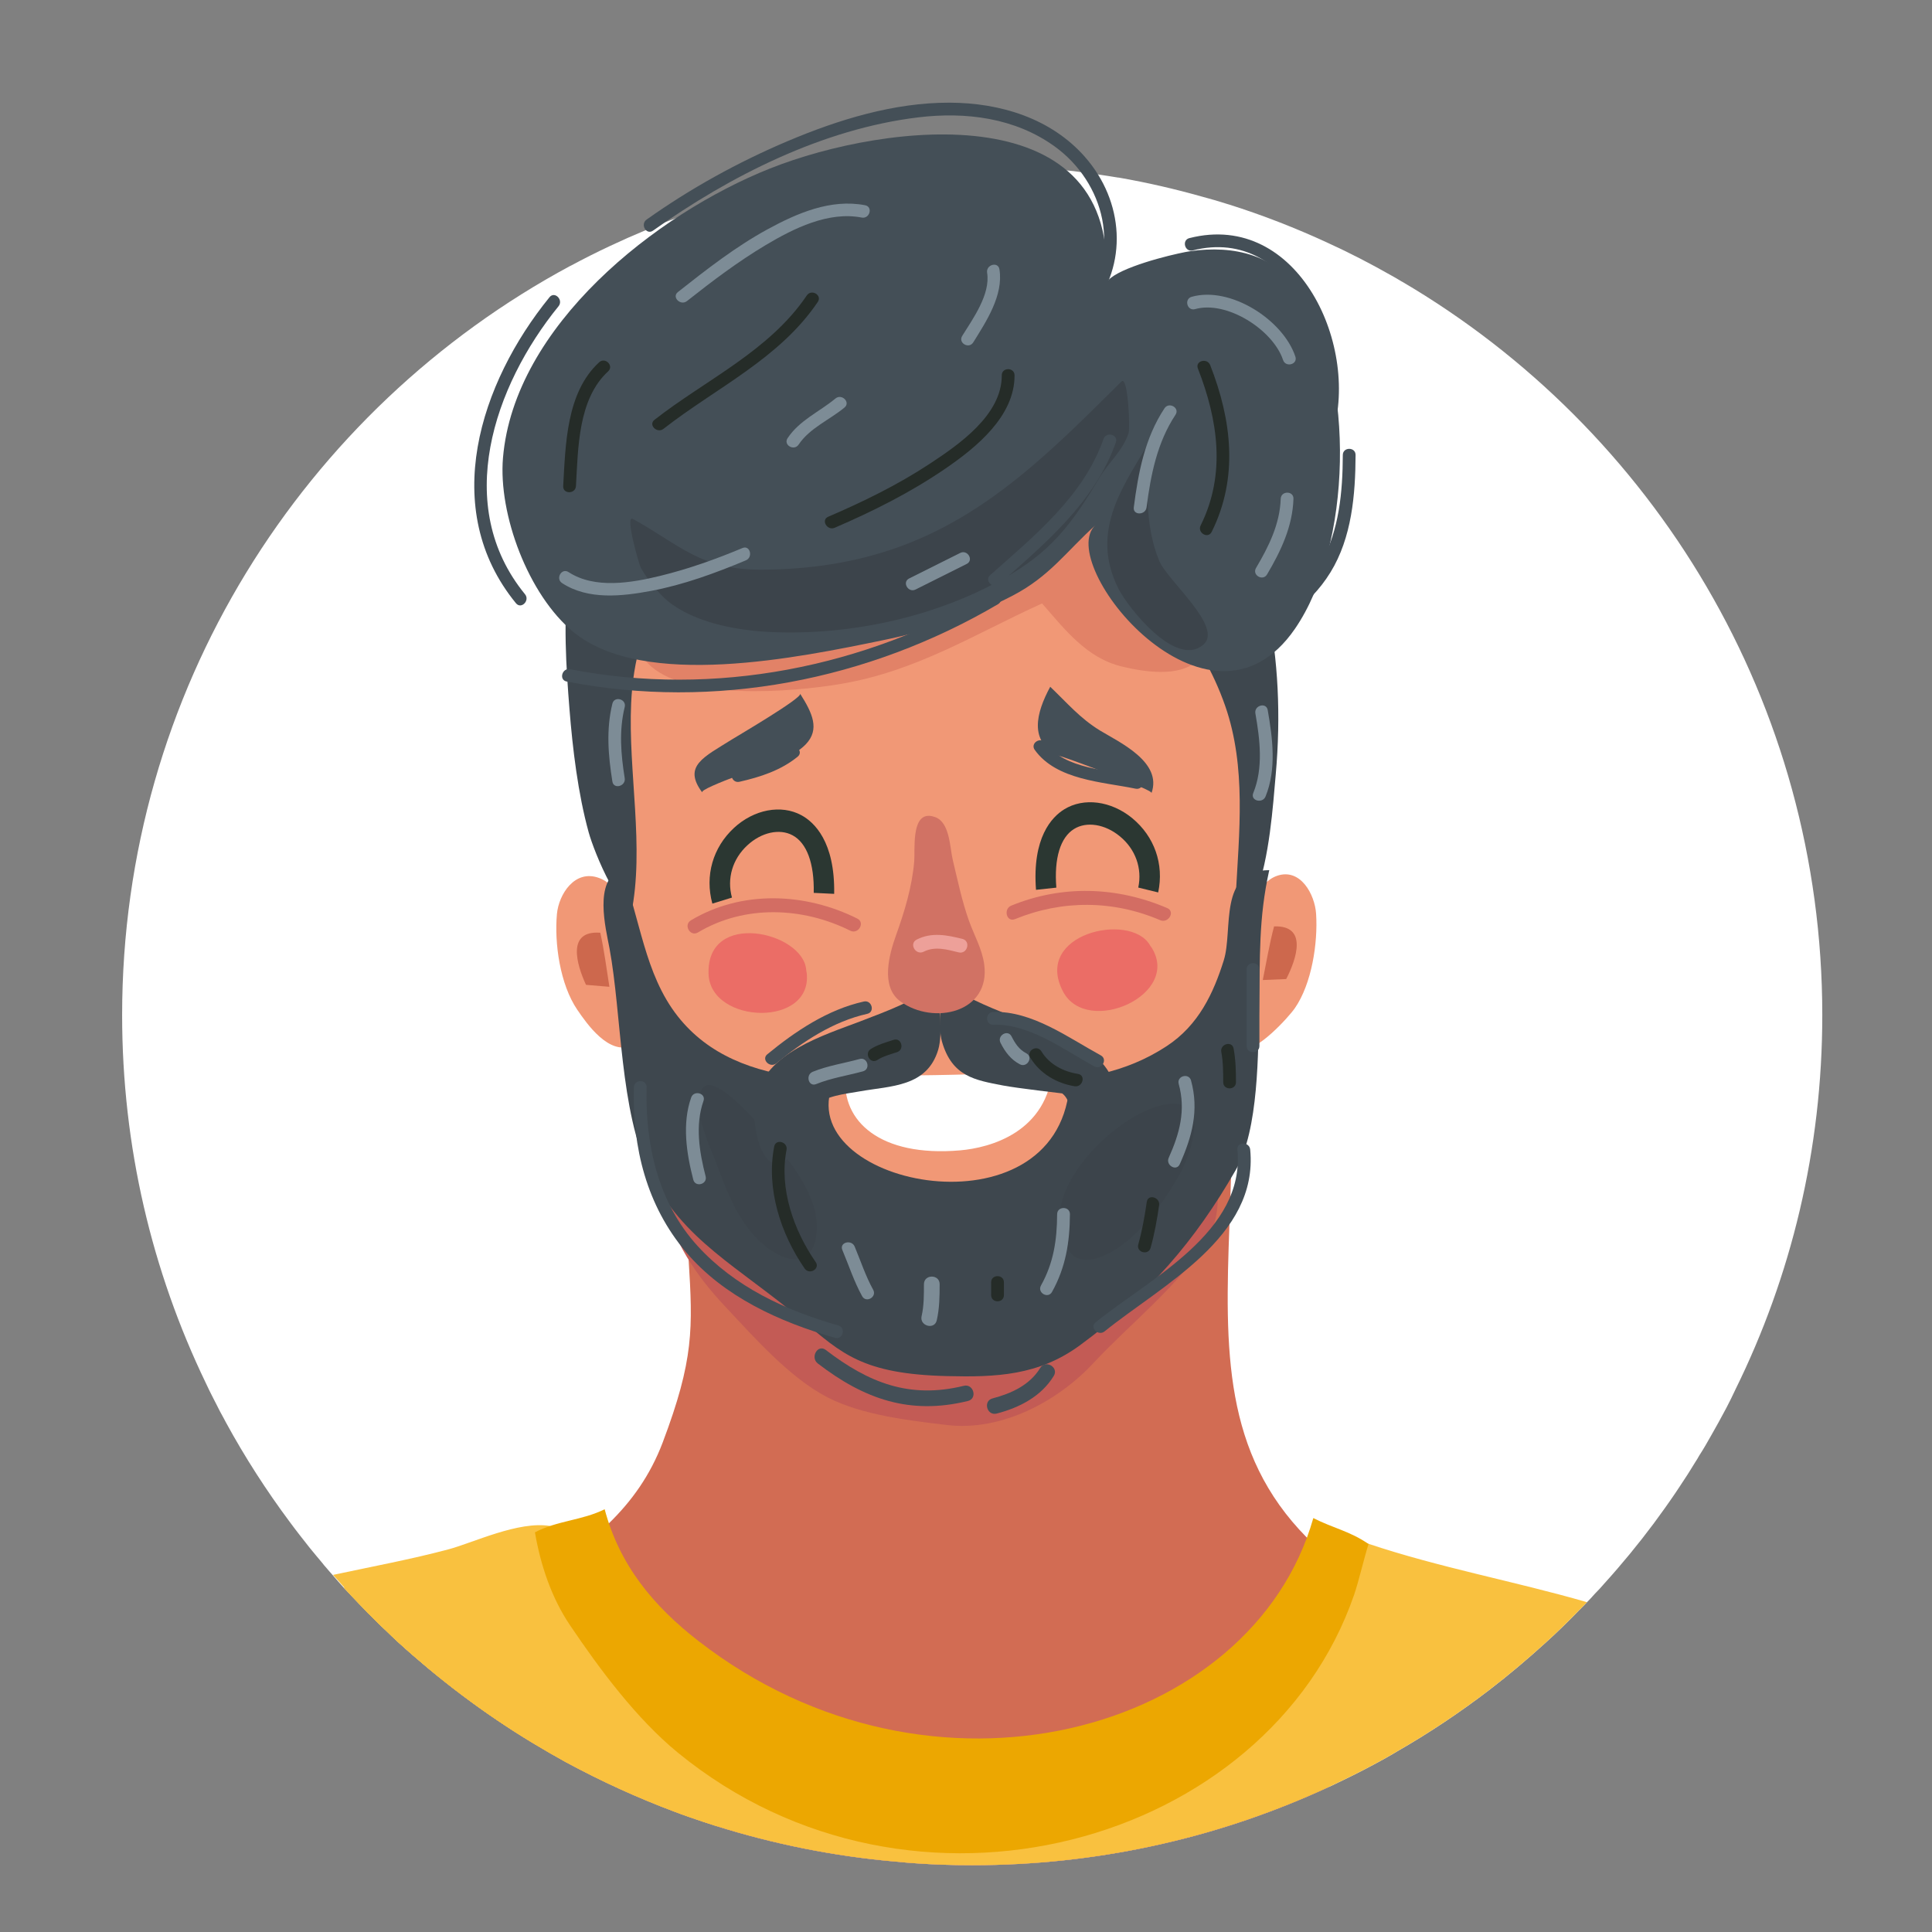 <svg xmlns="http://www.w3.org/2000/svg" id="Calque_1" data-name="Calque 1" viewBox="0 0 140 140"><rect x="0" y="0" width="140" height="140" fill="#808080" stroke="none"/><path d="M132.05,73.56c0,9.74-2.26,18.95-6.3,27.14-.2.44-.42.87-.64,1.3-.37.7-.75,1.39-1.14,2.07-.27.48-.54.95-.84,1.41-.08.15-.17.3-.27.45-.37.61-.75,1.21-1.15,1.8-.1.16-.21.32-.32.48-.5.74-1.02,1.46-1.55,2.18-1.12,1.5-2.31,2.95-3.56,4.33-.23.27-.47.53-.72.78-.18.21-.37.41-.56.6-.02.02-.04.04-.06.06-.1.11-.2.22-.32.33-.05.06-.1.11-.17.17-.78.81-1.59,1.6-2.43,2.36-1.32,1.2-2.68,2.35-4.1,3.44-2.13,1.63-4.37,3.13-6.71,4.47-.1.06-.2.12-.3.18-.22.12-.43.25-.65.37-.96.53-1.94,1.04-2.94,1.52l-.75.36c-.1.05-.2.09-.3.14-3.79,1.75-7.79,3.14-11.95,4.09-.27.06-.53.12-.8.18-4.21.91-8.58,1.39-13.07,1.39-.75,0-1.5-.01-2.25-.04-1.1-.04-2.2-.11-3.29-.22-4.49-.39-8.84-1.27-13.01-2.58-.65-.21-1.3-.42-1.95-.65-.37-.13-.74-.26-1.1-.4-2.69-1.01-5.29-2.2-7.79-3.55-.83-.46-1.65-.93-2.46-1.42-1.79-1.08-3.51-2.25-5.17-3.5-.82-.62-1.63-1.26-2.42-1.92-.74-.62-1.47-1.25-2.18-1.9-.29-.27-.57-.53-.85-.81-.34-.31-.67-.63-.99-.96-.23-.22-.45-.44-.66-.67-.1-.1-.19-.19-.28-.29-.38-.39-.75-.78-1.12-1.18,0-.01-.01-.02-.03-.03-.27-.3-.54-.6-.8-.91-.14-.16-.28-.31-.41-.47-.13-.14-.25-.29-.36-.43-.3-.35-.59-.71-.88-1.06-.49-.62-.98-1.24-1.45-1.88-1.7-2.28-3.25-4.69-4.62-7.2-.06-.11-.12-.23-.18-.34-.17-.3-.33-.6-.48-.91-.07-.13-.14-.27-.21-.41-.21-.41-.42-.82-.61-1.24-3.88-8.06-6.05-17.09-6.05-26.63,0-23.49,13.15-43.91,32.49-54.3h.01c.93-.5,1.86-.97,2.82-1.42.87-.41,1.75-.8,2.64-1.17.45-.19.91-.38,1.37-.56.24-.1.49-.18.73-.27.01,0,.02-.01.03-.01,2.09-.79,4.24-1.46,6.44-2.01h.01c.4-.1.79-.2,1.19-.29h.01c2-.46,4.03-.82,6.09-1.08.79-.1,1.56-.18,2.36-.25h.02c.57-.05,1.14-.1,1.72-.13h.01c.33-.02.67-.04,1.01-.05.47-.02.94-.03,1.41-.04.01,0,.01-.01.02,0,.41-.02.81-.02,1.22-.02,1.89,0,3.76.09,5.6.26h.01c.42.04.84.08,1.25.13.34.03.68.07,1.01.12.42.05.83.1,1.24.17.49.07.98.15,1.47.23h.04c2.06.36,4.06.82,6.04,1.38.65.17,1.28.36,1.91.56h.01c2.47.78,4.88,1.72,7.21,2.8,1.56.71,3.08,1.5,4.56,2.34.27.15.53.3.79.46h.01c18.22,10.7,30.45,30.49,30.45,53.15Z" fill="#fff" stroke-width="0"></path><g><path d="M53.648,90.052c1.909,1.846,2.481,4.375,1.514,6.85-.332.851,1.035,1.215,1.363.375,1.141-2.919.359-6.062-1.878-8.224-.655-.634-1.655.365-.999.999Z" fill="#c06156" stroke-width="0"></path><path d="M106.98,119.09c-1.25,1.37-2.57,2.66-3.94,3.87-1.26,1.04-2.54,2.03-3.85,2.99-1.26.93-2.26,2.16-2.92,3.55-3.79,1.75-7.79,3.14-11.95,4.09-.27.06-.53.12-.8.18-4.21.91-8.58,1.39-13.07,1.39-.75,0-1.5-.01-2.25-.04-1.1-.04-2.2-.11-3.29-.22-4.49-.39-8.84-1.27-13.01-2.58-.65-.21-1.3-.42-1.95-.65-.37-.13-.74-.26-1.1-.4-2.69-1.01-5.29-2.2-7.79-3.55-.83-.46-1.65-.93-2.46-1.42-1.79-1.08-3.51-2.25-5.17-3.5-.82-.62-1.63-1.26-2.42-1.92.66-1.13,1.52-2.16,2.63-3.05.32-.27.65-.51,1.01-.75,1.64-1.08,3.28-2.08,4.84-3.1.63-.42,1.24-.83,1.83-1.27.21-.15.41-.3.61-.45.78-.59,1.51-1.21,2.2-1.88,1.63-1.59,2.98-3.45,3.89-5.85,2.27-6.01,2.19-8.28,1.88-13.26-.01-.11-.01-.23-.02-.34-.03-.5-.06-1.02-.09-1.57-.01-.17-.02-.34-.03-.51-.02-.29-.03-.59-.05-.9,0-.06-.01-.11-.01-.17-.1-1.35-.63-3.13-1.08-4.98-.78-3.24-1.3-6.68,1.25-8.31.26-.17.55-.32.88-.45,2.35-.91,5.13-.59,8.05.08.45.1.89.2,1.34.32.21.05.42.1.63.16,1.16.3,2.33.62,3.5.91h.01c.34.08.69.17,1.03.24h.03c.88.2,1.74.37,2.59.48.21.04.42.07.63.08,1.16.13,2.28.15,3.35-.01h.02c.14-.02.26-.04.4-.07.16-.03.32-.06.5-.1.3-.07.62-.16.97-.26.61-.16,1.28-.36,2.01-.57h.01c.32-.1.65-.2.99-.3,0,0,0-.01.01,0,.07-.03.15-.05.22-.08h.01c3.43-1.01,7.47-2.11,9.88-1.49.7.17,1.27.49,1.64.99.04.06.08.12.11.18.22.32.37.68.49,1.09.25.76.36,1.68.39,2.64v.09c.07,2.4-.3,5.12-.35,6.77,0,.06,0,.11-.01.17v.01c-.01.44-.03.87-.04,1.3-.03.7-.05,1.38-.07,2.06-.34,9.1-.43,16.58,5.61,22.69.6.61,1.25,1.2,1.97,1.76.55.46,1.14.89,1.77,1.32,1.01.68,2.12,1.34,3.34,1.98,1.16.61,3.19,1.54,5.2,2.61Z" fill="#d26c53" stroke-width="0"></path><path d="M82.513,81.501c-.339.048-.684.094-1.042.124-7.21.615-14.461.801-21.684,1.451-4.28.386-13.565-4.316-11.731,3.755.71,3.12,2.351,5.562,4.487,7.837,2.112,2.251,4.685,5.179,7.43,6.594,2.496,1.286,5.897,1.67,8.633,1.999,3.955.477,8.04-1.697,10.644-4.505,2.6-2.801,6.254-5.652,8.255-8.95,1.25-2.064.912-5.887-.941-7.556-1.28-1.154-2.585-.952-4.052-.749Z" fill="#c35b55" stroke-width="0"></path><path d="M82.25,65.126c-.145,1.294-.163,2.637-.23,3.948l1.715-.329c.527-1.534,1.002-4.076-1.486-3.618Z" fill="#d58d76" stroke-width="0"></path><polygon points="71.059 66.058 71.06 66.048 71.049 66.056 71.059 66.058" fill="#b3c4a6" stroke-width="0"></polygon><polygon points="71.059 66.058 71.06 66.048 71.049 66.056 71.059 66.058" fill="#b3c4a6" stroke-width="0"></polygon><path d="M65.815,43.382c-4.06-.529-19.163,3.09-16.36,9.698,5.425-.884,11.256-4.12,16.439-2.2,1.95.723,11.315,3.719,12.468,1.452,2.574-.387,9.161,5.413,8.52.755l.276.008c-3.568-7.249-14.206-8.784-21.343-9.713Z" fill="#eaa484" stroke-width="0"></path><path d="M69.902,25.711c-1.857.084-3.824.363-5.898.853-6.255,1.478-13.113,2.409-18.482,6.426-5.283,3.954-4.719,12.549-4.256,18.394.23,2.881.615,6.119,1.392,8.931.385,1.396,2.338,6.329,4.175,6.4,3.245.123,3.772-12.135,4.036-14.207.377-2.967.553-4.76,2.883-6.64,2.84-2.292,5.918-4.405,9.473-5.292,5.936-1.48,13.227,3.566,16.062,8.697,2.661,4.815,1.581,13.201,5.703,16.696,6.463,5.48,7.057-5.38,7.454-9.833,1.531-17.148-6.357-31.158-22.541-30.425Z" fill="#3e474e" stroke-width="0"></path><path d="M43.94,63.897c-.155-.108-.323-.198-.503-.266-1.789-.683-2.951,1.188-3.08,2.603-.192,2.104.217,5.095,1.482,6.947.699,1.022,2.277,3.291,3.952,2.601,2.023-.835.473-4.472.286-5.896-.202-1.543-.452-4.82-2.137-5.989Z" fill="#f19876" stroke-width="0"></path><path d="M63.09,35.903c-2.913.451-5.161,1.799-7.861,2.75-2.763.974-4.89,1.461-6.772,3.913-1.854,2.418-2.582,5.367-2.721,8.39-.229,4.996.99,10.443,0,15.265-.892,4.345-.663,16.602,2.309,20.119,1.837,2.172,5.657,3.395,7.978,5.065,2.402,1.73,4.387,4.51,6.878,5.989,6.565,3.896,10.878-2.887,16.209-5.953,4.719-2.713,6.832-1.783,7.982-7.409,1.325-6.489,2.107-12.437,2.455-19.111.242-4.588.779-9.323-.759-13.753-3.504-10.089-14.657-16.971-25.699-15.266Z" fill="#f19876" stroke-width="0"></path><path d="M92.549,63.462c-.171.058-.33.138-.477.236-1.599,1.067-1.903,4.313-2.126,5.835-.183,1.252-1.52,5.862.18,6.416.922.302,3.237-2.216,3.707-2.897,1.223-1.77,1.673-4.723,1.537-6.828-.09-1.414-1.134-3.339-2.821-2.763Z" fill="#f19876" stroke-width="0"></path><path d="M83.311,68.463c-1.44-2.389-8.467-.801-6.284,3.38,1.736,3.331,8.764.2,6.338-3.308.155.291.022.062-.054-.072Z" fill="#eb6d66" stroke-width="0"></path><path d="M58.418,70.252c-.261-2.738-7.228-4.329-7.074.317.12,3.701,7.753,3.921,7.092-.23.012.324-.007.065-.018-.087Z" fill="#eb6d66" stroke-width="0"></path><path d="M75.239,80.374c-.702-.04.029,1.991.528,2.179.072.026.148.037.228.03.079-.012-.324-2.182-.757-2.208Z" fill="#e79e81" stroke-width="0"></path><path d="M56.472,80.266c-.045-.053-1.148,1.313-.949,1.614.324.497,1.178-1.013,1.043-1.445-.019-.061-.051-.119-.094-.169Z" fill="#e79e81" stroke-width="0"></path><path d="M58.303,82.666c.014-.017.033-.038.048-.057-.025.019-.045.037-.048.057Z" fill="#f18e77" stroke-width="0"></path><path d="M92.324,67.129c-.336,1.264-.556,2.593-.818,3.888l1.698-.072c.741-1.447,1.584-3.9-.88-3.816Z" fill="#cd684d" stroke-width="0"></path><path d="M42.464,71.365l1.695.142c-.207-1.304-.376-2.642-.659-3.917-2.459-.186-1.717,2.301-1.036,3.775Z" fill="#cd684d" stroke-width="0"></path><path d="M74.483,33.133c-3.542.761-5.842,2.43-9.579,1.925-2.629-.355-5.108.687-7.419,2.169-2.564,1.645-14.422,6.729-10.554,10.822,2.625,2.777,10.545,2.089,13.932,1.523,5.561-.928,9.689-3.592,14.649-5.844,1.627,1.856,3.209,3.945,5.763,4.565,1.57.382,4.137.814,5.479-.404,2.498-2.27-1.055-4.339-2.333-6.146-2.419-3.422-4.628-9.753-9.939-8.611Z" fill="#e28267" stroke-width="0"></path><path d="M85.402,18.367c-1.765.39-5.202,1.362-5.284,2.309,1.199-13.88-15.876-11.823-24.324-8.464-8.271,3.289-18.534,11.4-19.346,20.963-.348,4.09,1.838,9.952,5.111,12.63,5.124,4.19,16.419,1.821,22.402.592,3.267-.672,6.466-1.693,9.425-3.238,2.688-1.404,3.868-3.182,6.002-5.111-3.033,2.743,8.164,16.657,14.451,7.514,4.129-6.006,4.39-18.161.476-24.249-1.838-2.856-4.899-3.569-8.084-3.106-.178.025-.47.081-.83.161Z" fill="#444f57" stroke-width="0"></path><path d="M82.047,59.288c-1.536-1.259-3.517-1.515-4.933-.638-.889.549-2.33,2.041-2.041,5.829l1.473-.157c-.169-2.128.291-3.639,1.284-4.251.906-.565,2.247-.355,3.32.532,1.129.927,1.631,2.315,1.333,3.713l1.443.353c.435-2.047-.272-4.055-1.879-5.38Z" fill="#2b3732" stroke-width="0"></path><path d="M53.182,59.997c1.459-1.347,3.421-1.718,4.886-.925.92.496,2.446,1.902,2.379,5.7l-1.481-.071c.046-2.135-.502-3.616-1.528-4.169-.94-.512-2.265-.223-3.284.725-1.074.99-1.494,2.406-1.113,3.785l-1.421.437c-.553-2.018.034-4.065,1.563-5.481Z" fill="#2b3732" stroke-width="0"></path><path d="M72.822,80.944c-3.227-.861-6.67-.861-9.895,0-.963.257-.554,1.749.411,1.491,2.963-.791,6.11-.791,9.073,0,.966.257,1.374-1.234.412-1.491Z" fill="#cd6249" stroke-width="0"></path><path d="M83.75,32.002l-.206-.412c-2.021,3.459-4.669,6.799-2.484,11.092.671,1.319,4.164,5.786,6.153,4.02,1.437-1.275-2.598-4.611-3.205-6.046-1.018-2.404-1.143-6.177-.258-8.654Z" fill="#3c444b" stroke-width="0"></path><g><path d="M76.795,54.829c-.052-.023-.094-.05-.143-.074.009.011.054.034.143.074Z" fill="#444f57" stroke-width="0"></path><path d="M79.693,52.925c-1.435-.878-2.382-2.008-3.59-3.159-1.033,1.912-1.54,3.936.549,4.989-.084-.096,3.135,1.059,5.898,2.224.563.24.915.419.892.489.805-2.258-2.341-3.686-3.749-4.542Z" fill="#444f57" stroke-width="0"></path></g><path d="M53.071,53.563c-2.063,1.3-3.619,1.934-2.185,3.86-.24-.322,5.513-2.252,5.934-2.448.725-.343,1.236-.689,1.578-1.049,1.01-1.067.493-2.229-.417-3.656.181.295-4.505,3.039-4.91,3.293Z" fill="#444f57" stroke-width="0"></path><path d="M88.682,69.583c-.752,2.395-1.826,4.7-4.128,6.216-2.977,1.96-6.324,2.546-9.963,2.504-5.514-.063-10.739.483-16.285-.182-3.732-.448-6.967-1.654-9.188-4.47-2.449-3.108-2.712-7.144-4.116-10.669-2.003.831-1.104,4.291-.838,5.722.9,4.837.729,11.781,2.917,16.286,2.382,4.905,6.454,6.804,11.076,10.702,2.843,2.396,4.359,3.876,10.462,4.025,3.555.087,6.641-.03,9.645-2.239,4.994-3.674,8.328-7.552,11.276-12.682,1.699-2.956,1.62-8.559,1.698-11.87.083-3.561-.051-6.321.737-9.871-3.729.008-2.601,4.315-3.294,6.528Z" fill="#3e474e" stroke-width="0"></path><path d="M75.719,77.072c-.818-.365-1.849-.541-2.989-.672-4.011-.46-10.982-2.111-12.481,2.423-2.365,7.152,16.193,10.833,17.237,0,.145-1.502-.665-1.262-1.767-1.752Z" fill="#f19876" stroke-width="0"></path><path d="M50.897,78.879c-.899,1.402.721,4.565,1.219,5.946.796,2.201,1.895,4.684,4.007,5.936,1.687.999,2.781.421,3.015-1.155.263-1.775-.526-3.325-1.457-4.755-.662-1.016-5.752-7.584-6.784-5.972Z" fill="#3c444b" stroke-width="0"></path><path d="M84.376,80.045c-1.445.279-3.204,1.355-4.668,2.769-1.857,1.797-3.234,4.14-2.87,6.095.349,1.88,1.118,2.984,3.202,2.059,2.33-1.036,4.274-3.78,5.464-5.92.848-1.526,2.275-5.659-1.128-5.003Z" fill="#3c444b" stroke-width="0"></path><path d="M81.269,27.644c-4.858,4.803-9.63,9.729-16.378,12.077-2.927,1.019-6.142,1.555-9.758,1.559-4.403.004-5.848-1.791-9.277-3.678-.597-.329.461,3.323.574,3.531.399.729,1.293,1.878,1.957,2.42,1.933,1.576,5.036,2.139,7.472,2.247,5.911.263,12.317-1.153,17.414-4.198,3.161-1.889,4.587-3.963,6.412-7.008.675-1.124,1.674-1.922,2.096-3.211.124-.375-.046-4.199-.511-3.739Z" fill="#3c444b" stroke-width="0"></path><path d="M60.665,77.834c1.79.237,15.587.054,15.63-.508-.362,4.738-4.563,5.847-6.729,6.034-5.831.502-8.585-2.161-8.294-5.321.005-.054-.681-.194-.607-.206Z" fill="#fff" stroke-width="0"></path><path d="M62.351,74.007c-2.694,1.028-6.885,2.272-7.605,5.587-.369,1.701.425,5.918,2.304,4.405.958-.772.78-2.858,1.899-3.815.938-.802,2.201-.893,3.349-1.099,2.257-.405,4.88-.309,5.691-3.026.333-1.117.153-3.713-.429-4.57-1.24,1.009-3.193,1.748-5.209,2.517Z" fill="#3e474e" stroke-width="0"></path><path d="M73.239,73.607c-1.787-.726-3.518-1.424-4.621-2.369-.51.794-.657,3.209-.356,4.25.731,2.532,2.401,2.779,4.399,3.167,1.016.197,4.307.577,4.307.577,0,0,1.612,1.04-.291,4.751-1.003,1.956,4.439-3.61,4.103-5.195-.653-3.088-5.153-4.212-7.541-5.182Z" fill="#3e474e" stroke-width="0"></path><path d="M70.216,66.726c-.511-1.432-.817-2.93-1.173-4.405-.218-.907-.204-2.729-1.283-3.113-.16-.057-.304-.087-.432-.09-1.296-.037-1.009,2.472-1.081,3.311-.161,1.852-.696,3.61-1.32,5.351-.484,1.356-1.152,3.718.321,4.787,2.406,1.747,6.559.806,6.07-2.698-.155-1.111-.728-2.096-1.101-3.143Z" fill="#d17264" stroke-width="0"></path><path d="M78.627,11.379c-2.476-2.821-6.17-3.93-9.82-3.939-4.036-.011-8.072,1.235-11.754,2.796-3.585,1.521-7.022,3.42-10.198,5.675-.482.343-.02,1.146.467.8,5.611-3.984,12.31-7.37,19.208-8.205,3.452-.418,7.026.031,9.898,2.107,3.605,2.604,4.924,7.672,1.921,11.272-.379.455.271,1.113.654.655,2.796-3.352,2.427-7.967-.377-11.16Z" fill="#444f57" stroke-width="0"></path><path d="M39.819,21.538c-5.045,6.205-8.025,15.342-2.43,22.176.379.462,1.03-.197.654-.655-5.241-6.401-2.262-15.095,2.43-20.867.373-.459-.278-1.118-.655-.654Z" fill="#444f57" stroke-width="0"></path><path d="M71.848,42.986c-9.167,5.379-20.059,7.55-30.537,5.508-.583-.114-.832.779-.246.893,10.726,2.091,21.862-.092,31.25-5.601.515-.301.049-1.102-.466-.8Z" fill="#444f57" stroke-width="0"></path><path d="M79.966,31.808c-1.459,4.154-5.023,7.034-8.212,9.863-.446.397.209,1.049.655.654,3.329-2.952,6.929-5.94,8.45-10.27.198-.565-.696-.805-.893-.246Z" fill="#444f57" stroke-width="0"></path><path d="M86.19,17.253c-.578.147-.333,1.04.245.893,7.24-1.845,11.093,7.554,9.15,13.316-.191.567.702.808.893.246,2.183-6.473-2.365-16.473-10.288-14.454Z" fill="#444f57" stroke-width="0"></path><path d="M97.305,32.973c-.011,2.68-.26,5.424-1.568,7.816-1.354,2.477-3.859,3.96-6.423,4.928-.553.209-.313,1.103.246.892,2.764-1.042,5.276-2.575,6.853-5.14,1.543-2.51,1.805-5.623,1.817-8.497.004-.597-.922-.597-.925,0Z" fill="#444f57" stroke-width="0"></path><path d="M60.75,96.049c-3.816-1.087-7.499-2.795-10.209-5.771-2.852-3.131-3.797-7.352-3.683-11.486.016-.598-.909-.596-.926,0-.12,4.354.924,8.574,3.781,11.944,2.739,3.232,6.798,5.069,10.791,6.206.576.164.82-.729.246-.892Z" fill="#444f57" stroke-width="0"></path><path d="M90.594,83.305c-.057-.588-.982-.594-.927,0,.576,5.978-6.359,9.345-10.276,12.516-.465.375.194,1.026.654.654,4.147-3.356,11.158-6.845,10.549-13.171Z" fill="#444f57" stroke-width="0"></path><path d="M90.335,70.243v5.554c0,.597.926.597.926,0v-5.554c0-.597-.926-.597-.926,0Z" fill="#444f57" stroke-width="0"></path><path d="M69.837,100.422c-3.921.961-6.893-.217-9.997-2.599-.583-.447-1.149.542-.575.983,3.366,2.583,6.665,3.746,10.875,2.714.713-.175.409-1.273-.302-1.098Z" fill="#444f57" stroke-width="0"></path><path d="M75.378,99.129c-.76,1.241-2.094,1.847-3.455,2.205-.709.186-.407,1.285.303,1.098,1.652-.434,3.219-1.232,4.135-2.729.384-.627-.6-1.199-.983-.574Z" fill="#444f57" stroke-width="0"></path><path d="M62.596,72.574c-2.623.586-4.944,2.14-6.993,3.822-.462.379.198,1.03.655.655,1.925-1.581,4.122-3.034,6.584-3.584.582-.13.336-1.023-.246-.893Z" fill="#444f57" stroke-width="0"></path><path d="M79.77,76.478c-2.37-1.292-4.97-3.229-7.793-3.149-.596.017-.598.943,0,.926,2.638-.076,5.108,1.812,7.326,3.023.524.286.991-.514.467-.8Z" fill="#444f57" stroke-width="0"></path><path d="M57.147,54.179c-1.09.885-2.463,1.272-3.808,1.578-.582.132-.335,1.025.246.893,1.519-.346,2.992-.822,4.215-1.816.464-.377-.195-1.028-.654-.655Z" fill="#444f57" stroke-width="0"></path><path d="M82.481,56.246c-2.108-.436-5.347-.494-6.722-2.408-.349-.483-1.127.017-.777.503,1.578,2.197,4.89,2.311,7.307,2.81.582.121.777-.784.193-.905Z" fill="#444f57" stroke-width="0"></path><path d="M62.688,14.872c-2.492-.482-4.943.582-7.089,1.755-2.315,1.266-4.41,2.905-6.475,4.535-.468.369.192,1.02.655.655,1.837-1.45,3.701-2.862,5.714-4.062,2.014-1.201,4.536-2.457,6.949-1.99.584.112.832-.78.246-.893Z" fill="#7d8c96" stroke-width="0"></path><path d="M53.803,39.712c-1.94.813-3.921,1.519-5.966,2.018-2.074.506-4.734.968-6.638-.274-.501-.327-.965.475-.467.799,1.886,1.231,4.336.959,6.437.565,2.367-.443,4.663-1.288,6.879-2.215.542-.227.304-1.123-.245-.893Z" fill="#7d8c96" stroke-width="0"></path><path d="M72.423,19.516c-.095-.588-.986-.338-.893.246.251,1.561-1.022,3.323-1.805,4.58-.316.509.485.973.8.468.946-1.52,2.199-3.417,1.898-5.294Z" fill="#7d8c96" stroke-width="0"></path><path d="M93.867,25.841c-.886-2.669-4.712-5.123-7.512-4.334-.573.162-.329,1.055.247.893,2.29-.646,5.647,1.498,6.374,3.688.187.563,1.081.322.892-.247Z" fill="#7d8c96" stroke-width="0"></path><path d="M92.805,36.147c-.06,1.835-.872,3.461-1.789,5.012-.304.515.496.98.799.467,1.004-1.696,1.85-3.477,1.914-5.479.02-.597-.906-.595-.924,0Z" fill="#7d8c96" stroke-width="0"></path><path d="M69.583,40.067c-1.235.618-2.469,1.234-3.703,1.851-.535.268-.066,1.066.467.8,1.234-.617,2.468-1.234,3.702-1.852.535-.266.066-1.065-.467-.799Z" fill="#7d8c96" stroke-width="0"></path><path d="M60.54,28.877c-1.17.971-2.598,1.569-3.466,2.871-.333.499.47.961.799.467.801-1.2,2.237-1.784,3.322-2.683.46-.381-.199-1.033-.655-.655Z" fill="#7d8c96" stroke-width="0"></path><path d="M84.383,29.587c-1.425,2.156-1.9,4.655-2.224,7.177-.076.591.851.584.925,0,.304-2.361.765-4.692,2.097-6.709.33-.5-.472-.962-.799-.467Z" fill="#7d8c96" stroke-width="0"></path><path d="M58.462,21.411c-2.71,4.021-7.312,6.099-11.035,9.009-.471.367.19,1.017.653.655,3.811-2.978,8.404-5.078,11.181-9.197.335-.496-.468-.96-.799-.467Z" fill="#252c28" stroke-width="0"></path><path d="M72.593,27.198c.009,2.883-3.124,5.03-5.26,6.434-2.298,1.511-4.794,2.728-7.317,3.813-.547.235-.075,1.032.467.799,2.79-1.199,5.522-2.572,8.03-4.292,2.227-1.528,5.015-3.783,5.005-6.754-.002-.596-.928-.597-.926,0Z" fill="#252c28" stroke-width="0"></path><path d="M43.415,26.254c-2.386,2.191-2.43,5.968-2.604,8.967-.035.597.891.594.925,0,.159-2.745.146-6.304,2.333-8.312.44-.405-.216-1.058-.655-.655Z" fill="#252c28" stroke-width="0"></path><path d="M87.696,26.459c-.216-.55-1.111-.311-.892.246,1.459,3.728,2.043,7.659.2,11.369-.264.533.535,1.001.799.467,1.957-3.936,1.45-8.102-.107-12.082Z" fill="#252c28" stroke-width="0"></path><path d="M45.269,51.235c.142-.579-.751-.826-.893-.247-.461,1.877-.303,3.757,0,5.646.095.588.987.338.893-.246-.276-1.723-.421-3.442,0-5.154Z" fill="#7d8c96" stroke-width="0"></path><path d="M91.863,51.452c-.103-.587-.996-.338-.893.246.33,1.881.586,3.955-.155,5.77-.226.554.67.792.892.247.804-1.969.514-4.225.156-6.263Z" fill="#7d8c96" stroke-width="0"></path><path d="M51.132,85.24c-.455-1.746-.77-3.718-.155-5.462.2-.564-.694-.805-.892-.247-.669,1.894-.34,4.058.154,5.955.15.578,1.043.333.893-.246Z" fill="#7d8c96" stroke-width="0"></path><path d="M86.308,78.298c-.159-.575-1.051-.331-.894.246.525,1.906.067,3.595-.724,5.352-.242.54.554,1.011.799.468.894-1.988,1.41-3.911.818-6.065Z" fill="#7d8c96" stroke-width="0"></path><path d="M63.273,93.46c-.552-.999-.902-2.08-1.341-3.13-.228-.541-1.124-.304-.893.247.472,1.123.843,2.281,1.435,3.35.289.522,1.088.056.799-.467Z" fill="#7d8c96" stroke-width="0"></path><path d="M76.604,87.986c-.01,1.862-.252,3.519-1.171,5.166-.291.521.509.988.799.467.996-1.785,1.287-3.611,1.299-5.633.003-.597-.924-.597-.927,0Z" fill="#7d8c96" stroke-width="0"></path><path d="M66.952,93.057c-.001.775.005,1.558-.169,2.315-.165.715.934,1.018,1.098.304.198-.859.21-1.741.21-2.619.001-.734-1.137-.734-1.138,0Z" fill="#7d8c96" stroke-width="0"></path><path d="M62.288,76.74c-1.134.311-2.301.481-3.395.926-.545.222-.307,1.117.247.892,1.094-.444,2.261-.614,3.394-.925.575-.159.331-1.051-.245-.893Z" fill="#7d8c96" stroke-width="0"></path><path d="M74.369,76.324c-.524-.273-.807-.707-1.068-1.223-.269-.533-1.069-.064-.799.468.327.647.743,1.212,1.4,1.554.528.276.996-.523.466-.799Z" fill="#7d8c96" stroke-width="0"></path><path d="M59.108,91.455c-1.59-2.299-2.661-5.319-2.113-8.129.112-.582-.779-.831-.893-.246-.595,3.057.466,6.325,2.206,8.842.337.487,1.14.025.8-.467Z" fill="#252c28" stroke-width="0"></path><path d="M83.101,87.091c-.151,1.042-.335,2.071-.617,3.086-.161.576.732.82.893.246.283-1.015.467-2.044.617-3.086.084-.584-.807-.835-.893-.246Z" fill="#252c28" stroke-width="0"></path><path d="M71.822,92.923v.926c0,.597.925.597.925,0v-.926c0-.597-.925-.597-.925,0Z" fill="#252c28" stroke-width="0"></path><path d="M89.393,75.983c-.109-.586-1-.337-.893.246.134.724.137,1.457.138,2.191,0,.596.926.596.925,0,0-.82-.021-1.63-.171-2.437Z" fill="#252c28" stroke-width="0"></path><path d="M64.756,75.351c-.565.186-1.146.342-1.654.664-.502.319-.038,1.121.468.799.44-.281.94-.409,1.432-.57.565-.185.323-1.08-.247-.893Z" fill="#252c28" stroke-width="0"></path><path d="M78.116,77.82c-1.074-.174-2.076-.689-2.654-1.638-.311-.509-1.112-.044-.8.467.697,1.143,1.899,1.852,3.207,2.064.585.095.835-.797.247-.893Z" fill="#252c28" stroke-width="0"></path><path d="M69.736,68.035c-1.126-.28-2.23-.5-3.309.051-.583.298-.069,1.174.512.876.806-.412,1.699-.155,2.527.051.636.158.904-.821.27-.979Z" fill="#eda099" stroke-width="0"></path><path d="M138.46,141.84c-.02-.08-.06-.18-.1-.27.02-.02.04-.05.05-.07l.05.34Z" fill="#f9c13f" stroke-width="0"></path><path d="M115,116.1c-.02.02-.04.04-.06.06-.1.11-.2.22-.32.33-.05.06-.1.11-.17.17-.78.81-1.59,1.6-2.43,2.36-1.32,1.2-2.68,2.35-4.1,3.44-2.13,1.63-4.37,3.13-6.71,4.47-.1.06-.2.12-.3.18-.22.12-.43.25-.65.37-.96.53-1.94,1.04-2.94,1.52l-.75.36c-.1.05-.2.09-.3.14-3.79,1.75-7.79,3.14-11.95,4.09-.27.06-.53.12-.8.18-4.21.91-8.58,1.39-13.07,1.39-.75,0-1.5-.01-2.25-.04-1.1-.04-2.2-.11-3.29-.22-4.49-.39-8.84-1.27-13.01-2.58-.65-.21-1.3-.42-1.95-.65-.37-.13-.74-.26-1.1-.4-2.69-1.01-5.29-2.2-7.79-3.55-.83-.46-1.65-.93-2.46-1.42-1.79-1.08-3.51-2.25-5.17-3.5-.82-.62-1.63-1.26-2.42-1.92-.74-.62-1.47-1.25-2.18-1.9-.29-.27-.57-.53-.85-.81-.34-.31-.67-.63-.99-.96-.23-.22-.45-.44-.66-.67-.1-.1-.19-.19-.28-.29-.38-.39-.75-.78-1.12-1.18.03-.01.06-.02.08-.02,1.23-.28,2.44-.53,3.64-.79,4.17-.9,7.5-2.24,10.34-2.08.81.03,1.59.2,2.33.53.28.12.56.27.84.45,1.27.81,2.45,2.2,3.59,4.4,5.8,11.17,22.38,13.92,33.2,10.42,4.71-1.53,7.76-4.87,11.16-8.43,2.15-2.24,4.63-4,6.56-6.37.44-.54.86-1.12,1.24-1.75.39.14.78.28,1.17.41.01-.01.02,0,.03.01,5.17,1.74,10.63,2.73,15.89,4.25Z" fill="#f9c13f" stroke-width="0"></path><polygon points="76.344 129.181 76.355 129.188 76.341 129.165 76.344 129.181" fill="#e5bdb0" stroke-width="0"></polygon><polygon points="76.344 129.181 76.355 129.188 76.341 129.165 76.344 129.181" fill="#e5bdb0" stroke-width="0"></polygon><path d="M138.46,141.84c-.02-.08-.06-.18-.1-.27.02-.02.04-.05.05-.07l.05.34Z" fill="#64b3b6" stroke-width="0"></path><path d="M56.24,128.75c-3.98-5.12-11.85-4.19-13.75-11.57-.28-1.07-.12-2.67-.33-4.02-.06-.32-.13-.62-.23-.9-.15-.43-.38-.8-.71-1.08-.06-.05-.11-.09-.17-.13-.34-.25-.74-.39-1.18-.47h-.01c-2.28-.39-5.61,1.23-7.36,1.69-2.68.717-5.529,1.246-8.368,1.853.72.807,1.666,1.868,1.918,2.127.09.1.18.19.28.29.21.23.43.45.66.67.32.33.65.65.99.96.28.28.56.54.85.81.71.65,1.44,1.28,2.18,1.9.79.66,1.6,1.3,2.42,1.92,1.66,1.25,3.38,2.42,5.17,3.5.81.49,1.63.96,2.46,1.42,2.5,1.35,5.1,2.54,7.79,3.55.36.14.73.27,1.1.4.65.23,1.3.44,1.95.65,1.07-.53,2.1-1.07,2.89-1.59,1.16-.77,1.84-1.48,1.45-1.98Z" fill="#f9c13f" stroke-width="0"></path><path d="M41.06,127.72c-.83-.46-1.65-.93-2.46-1.42-1.79-1.08-3.51-2.25-5.17-3.5-.82-.62-1.63-1.26-2.42-1.92-.74-.62-1.47-1.25-2.18-1.9-.29-.27-.57-.53-.85-.81-.34-.31-.67-.63-.99-.96-.23-.22-.45-.44-.66-.67-.1-.1-.19-.19-.28-.29-.38-.39-.75-.78-1.12-1.18,0-.01-.01-.02-.03-.03.04,0,.07.01.11.01,2.59.3,5.11.99,7.49,2.16.4.19.78.4,1.14.62,4.13,2.39,6.42,5.89,7.42,9.89Z" fill="#f9c13f" stroke-width="0"></path><path d="M50.613,118.914c-3.242-2.517-5.712-5.468-6.797-9.549-1.634.815-3.42.814-5.052,1.673.405,2.375,1.201,4.744,2.537,6.727,2.17,3.222,4.839,6.796,7.811,9.233,17.043,13.946,42.758,6.676,49.01-11.43.33-.951.729-2.684,1.048-3.683-1.355-.937-2.552-1.14-4.002-1.88-4.429,15.6-27.648,22.037-44.554,8.908Z" fill="#eca701" stroke-width="0"></path><path d="M62.125,66.564c-3.78-1.887-8.371-2.078-12.059.127-.561.335-.051,1.213.512.877,3.37-2.014,7.577-1.852,11.034-.127.584.292,1.098-.584.513-.876Z" fill="#d36d63" stroke-width="0"></path><path d="M84.582,65.803c-3.652-1.563-7.608-1.689-11.302-.178-.597.244-.337,1.227.269.979,3.422-1.4,7.116-1.382,10.52.075.595.255,1.113-.619.512-.876Z" fill="#d36d63" stroke-width="0"></path></g></svg>